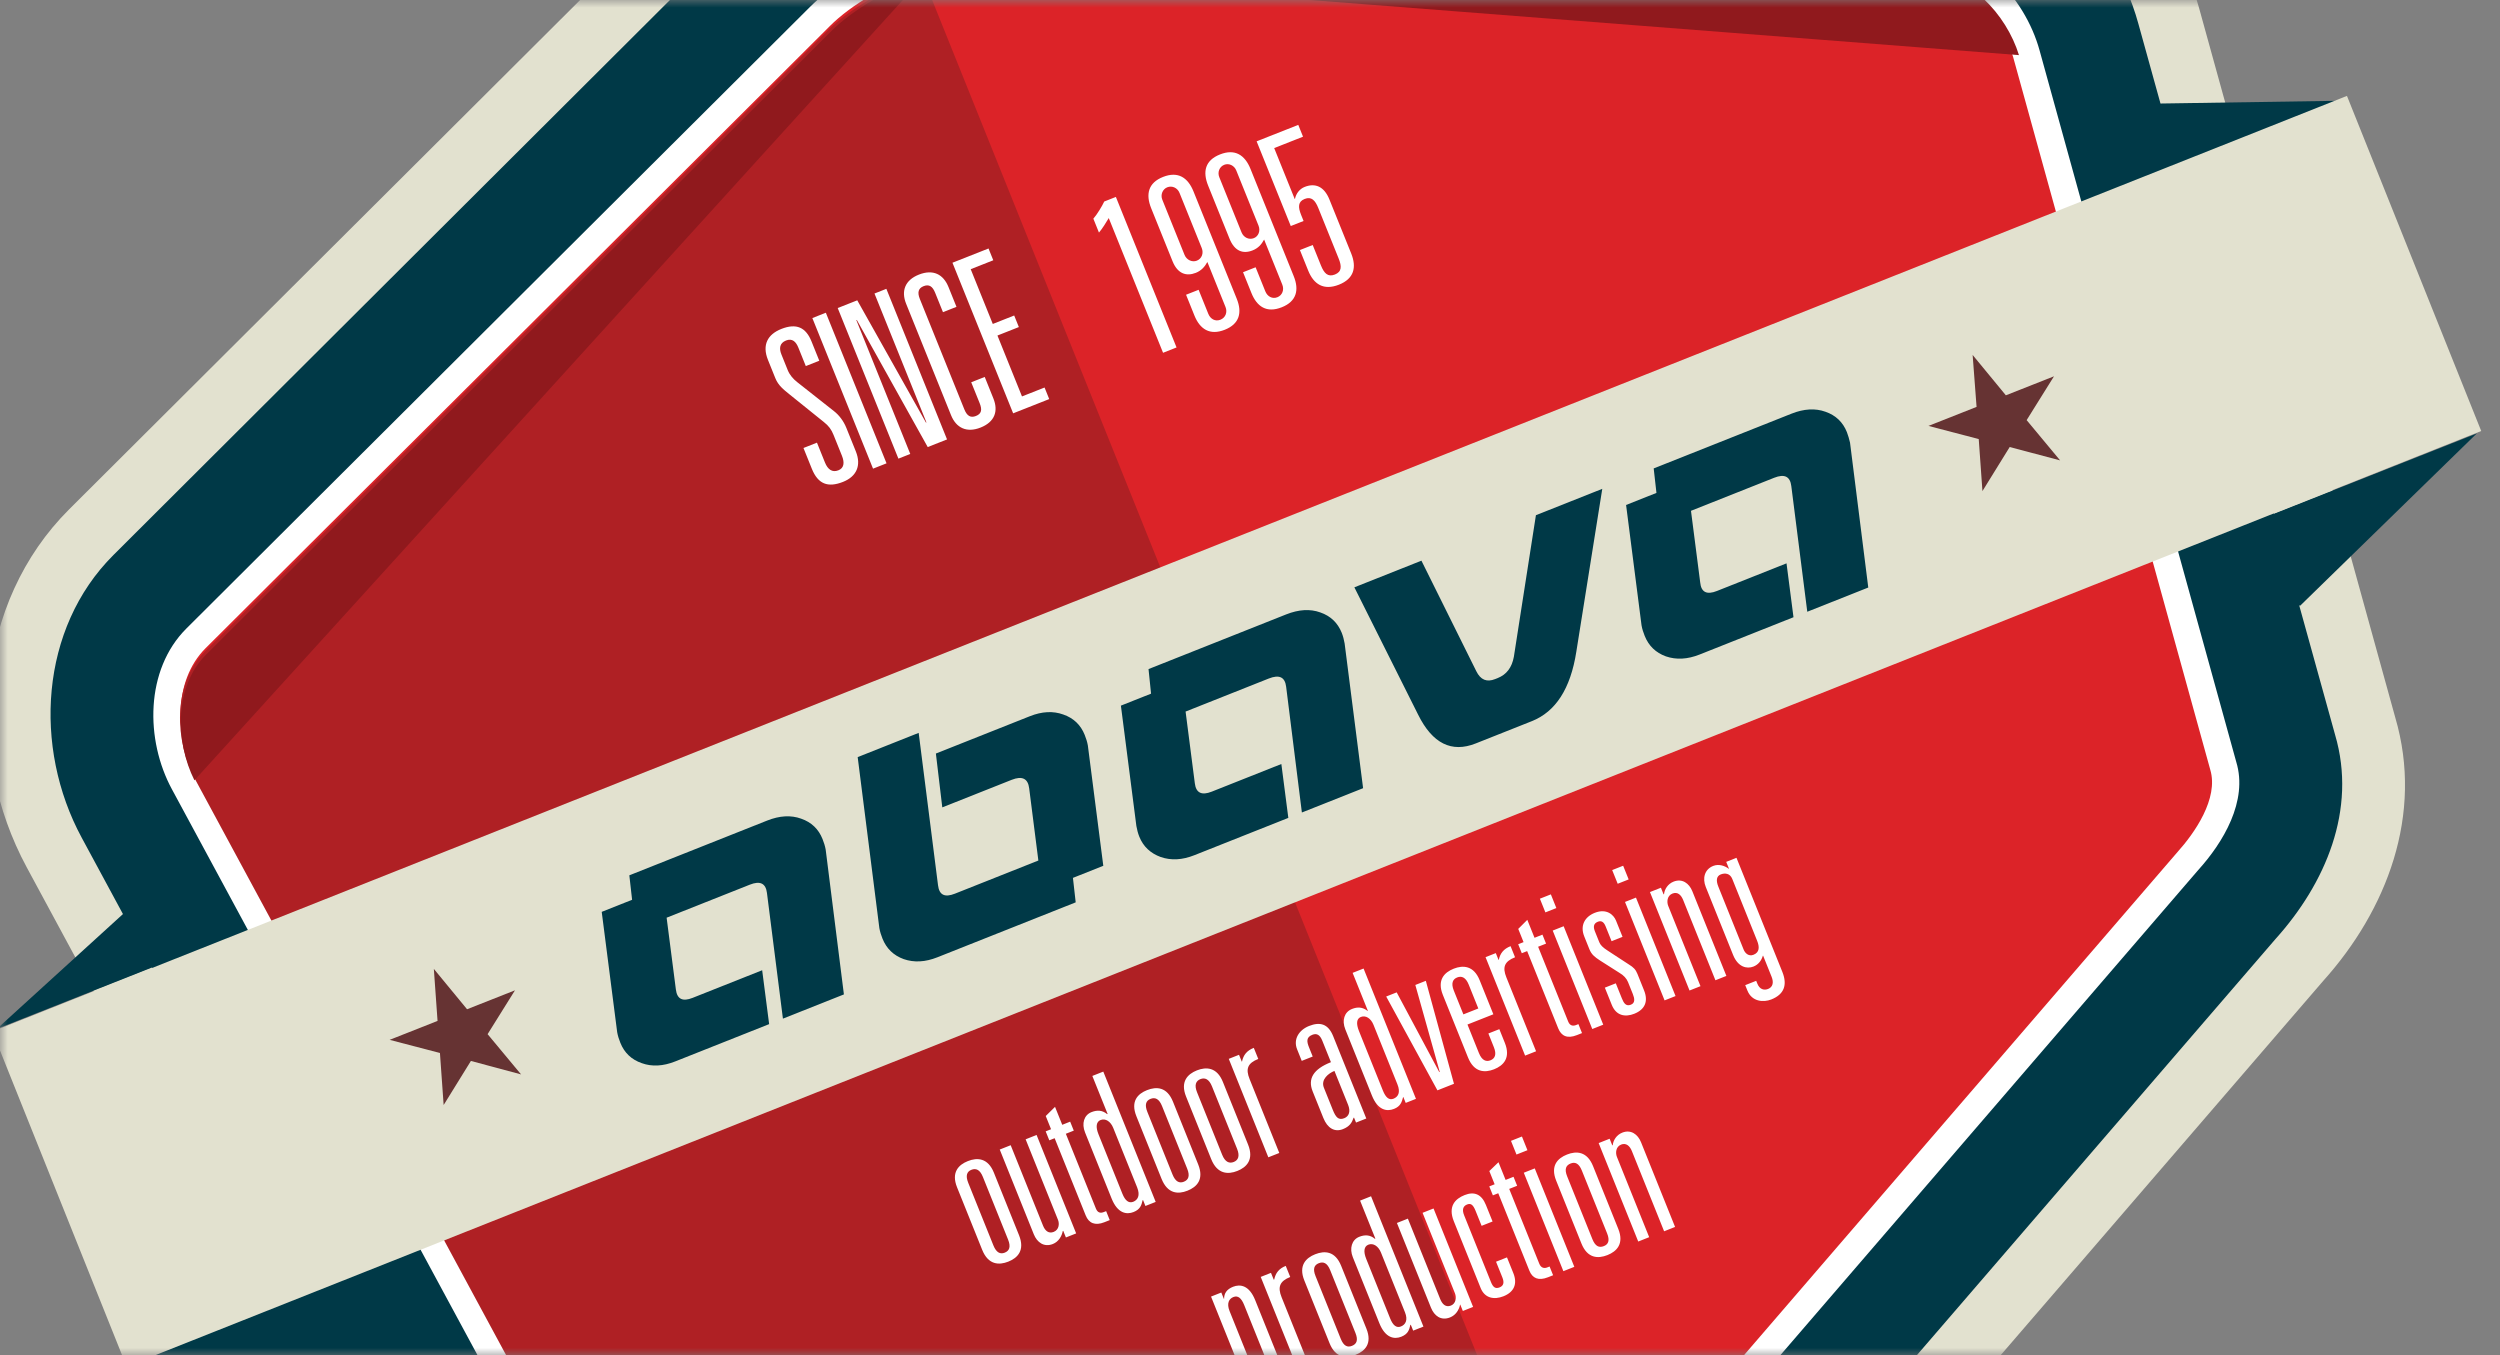 <?xml version="1.0" encoding="UTF-8"?> <svg xmlns="http://www.w3.org/2000/svg" width="166" height="90" viewBox="0 0 166 90" fill="none"><rect x="0" y="0" width="166" height="90" fill="#808080" stroke="none"/> <mask id="mask0" maskUnits="userSpaceOnUse" x="0" y="0" width="166" height="90"> <rect width="166" height="90" fill="#C4C4C4"></rect> </mask> <g mask="url(#mask0)"> <path fill-rule="evenodd" clip-rule="evenodd" d="M159.045 47.642C160.939 54.085 158.479 60.438 154.26 65.133L118.871 106.199C113.611 112.447 103.075 116.67 94.959 115.732L40.707 110.094C34.229 109.487 28.352 106.812 25.113 100.81L1.778 57.596C-2.366 49.924 -1.609 40.005 4.59 33.821L46.027 -7.482C51.303 -12.758 61.239 -16.689 68.744 -16.47L127.474 -14.795C136.264 -14.541 143.698 -7.863 146.018 0.531L159.045 47.642Z" fill="#E2E1CF"></path> <path fill-rule="evenodd" clip-rule="evenodd" d="M155.048 48.783C156.522 53.783 154.39 58.687 151.096 62.347L115.664 103.465C111.275 108.682 102.082 112.338 95.352 111.557L41.013 105.903C36.02 105.431 31.329 103.571 28.784 98.85L24.375 90.697L8.671 90.421L21.489 85.35L10.094 64.245L-0.218 68.325L8.164 60.694L5.422 55.616C2.188 49.627 2.646 41.723 7.533 36.853L48.986 -4.49C53.481 -8.952 62.325 -12.451 68.683 -12.284L127.449 -10.593C134.359 -10.39 140.193 -4.977 141.989 1.581L143.456 6.874L155.567 6.687L144.605 11.024L150.991 34.111L164.457 28.782L152.731 40.219L152.666 40.191L155.048 48.783Z" fill="#003947"></path> <path fill-rule="evenodd" clip-rule="evenodd" d="M135.431 3.36L148.487 50.591C149.283 53.193 147.602 55.96 145.965 57.767L110.456 98.993C107.505 102.479 100.489 105.255 95.944 104.734L41.575 99.085C38.986 98.841 36.11 98.149 34.76 95.639L11.423 52.421C9.632 49.126 9.638 44.467 12.373 41.736L53.814 0.429C56.987 -2.729 64.081 -5.535 68.589 -5.417L127.325 -3.742C131.204 -3.628 134.443 -0.253 135.431 3.36Z" fill="white"></path> <path fill-rule="evenodd" clip-rule="evenodd" d="M133.68 3.815C132.92 1.036 130.391 -1.823 127.289 -1.918L68.552 -3.593C64.546 -3.711 57.915 -1.088 55.106 1.727L13.649 43.041C11.465 45.228 11.63 49.022 12.993 51.563L36.352 94.791C37.442 96.788 40.264 97.121 41.721 97.27L96.112 102.928C100.071 103.373 106.5 100.829 109.063 97.804L144.588 56.572C145.703 55.334 147.334 53.022 146.762 51.11L133.68 3.815Z" fill="#DC2328"></path> <path fill-rule="evenodd" clip-rule="evenodd" d="M134.059 3.66C133.224 0.957 130.746 -1.767 127.713 -1.856L68.87 -3.535C66.871 -3.597 64.202 -2.958 61.694 -1.965L134.059 3.66Z" fill="#90191D"></path> <path fill-rule="evenodd" clip-rule="evenodd" d="M61.209 -1.705C58.697 -0.711 56.345 0.636 54.945 2.039L13.611 43.249C11.434 45.431 11.598 49.215 12.957 51.749L36.246 94.869C37.333 96.86 40.146 97.193 41.599 97.341L95.828 102.985C97.797 103.217 100.392 102.696 102.811 101.739L61.209 -1.705Z" fill="#AF2024"></path> <path fill-rule="evenodd" clip-rule="evenodd" d="M61.498 -1.705C58.974 -0.705 56.611 0.648 55.204 2.059L13.671 43.481C11.548 45.611 11.642 49.28 12.91 51.812L61.498 -1.705Z" fill="#90191D"></path> <path d="M54.401 23.953L53.883 22.668C53.51 21.743 52.888 21.444 51.883 21.841C50.972 22.201 50.589 22.897 50.994 23.9L51.48 25.107C51.676 25.593 52.016 25.858 52.44 26.2L54.695 28.016C55.035 28.282 55.204 28.524 55.343 28.869L55.905 30.263C56.094 30.734 56.038 31.083 55.667 31.229C55.266 31.388 54.966 31.179 54.777 30.709L54.246 29.392L53.35 29.747L53.906 31.126C54.316 32.145 54.972 32.394 55.977 31.997C56.873 31.643 57.206 30.913 56.827 29.972L56.195 28.405C56.012 27.95 55.711 27.56 55.371 27.295L52.93 25.37C52.668 25.165 52.433 24.894 52.307 24.581L51.884 23.53C51.726 23.139 51.76 22.78 52.193 22.609C52.61 22.444 52.854 22.693 53.012 23.085L53.505 24.307L54.401 23.953ZM54.836 20.765L53.94 21.119L57.97 31.119L58.866 30.765L54.836 20.765ZM55.624 20.454L59.654 30.454L60.442 30.143L56.861 21.256L56.892 21.244L61.601 29.685L62.884 29.178L58.854 19.178L58.066 19.49L61.515 28.048L61.484 28.06L56.922 19.941L55.624 20.454ZM63.51 20.374L62.979 19.057C62.638 18.211 61.959 17.861 61.017 18.233C60.09 18.599 59.825 19.322 60.166 20.168L63.148 27.566C63.489 28.413 64.183 28.756 65.11 28.39C66.053 28.017 66.302 27.302 65.96 26.455L65.386 25.029L64.489 25.383L65.052 26.778C65.228 27.217 65.171 27.475 64.801 27.622C64.445 27.762 64.209 27.619 64.032 27.181L61.075 19.845C60.905 19.422 60.971 19.142 61.326 19.001C61.697 18.855 61.925 19.019 62.095 19.442L62.613 20.728L63.51 20.374ZM67.273 27.445L69.668 26.499L69.359 25.731L67.86 26.323L66.23 22.279L67.652 21.717L67.342 20.949L65.921 21.511L64.455 17.874L65.954 17.282L65.638 16.499L63.243 17.445L67.273 27.445Z" fill="white"></path> <path d="M74.094 13.076L73.322 13.381C73.178 13.692 72.845 14.241 72.599 14.52L72.971 15.444C73.168 15.221 73.474 14.737 73.621 14.479L77.227 23.425L78.123 23.071L74.094 13.076ZM78.754 19.571L79.309 20.95C79.675 21.858 80.333 22.289 81.321 21.898C82.31 21.508 82.487 20.748 82.121 19.839L79.248 12.711C78.875 11.787 78.218 11.356 77.229 11.747C76.241 12.137 76.064 12.897 76.436 13.821L77.857 17.346C78.192 18.177 78.769 18.366 79.403 18.116C79.758 17.976 79.995 17.719 80.169 17.396L81.375 20.388C81.514 20.733 81.374 21.097 81.034 21.231C80.694 21.365 80.371 21.184 80.232 20.84L79.588 19.242L78.754 19.571ZM77.507 12.436C77.832 12.308 78.186 12.476 78.319 12.806L79.796 16.471C79.935 16.816 79.796 17.18 79.471 17.308C79.162 17.43 78.792 17.268 78.653 16.923L77.176 13.257C77.043 12.928 77.198 12.558 77.507 12.436ZM82.538 18.076L83.094 19.455C83.46 20.363 84.102 20.8 85.106 20.404C86.095 20.013 86.272 19.253 85.906 18.344L83.033 11.216C82.66 10.292 82.003 9.861 81.014 10.252C80.01 10.648 79.848 11.402 80.221 12.327L81.642 15.852C81.977 16.682 82.539 16.878 83.172 16.627C83.543 16.481 83.764 16.23 83.938 15.907L85.144 18.899C85.284 19.244 85.144 19.608 84.819 19.736C84.479 19.87 84.156 19.689 84.017 19.345L83.373 17.747L82.538 18.076ZM81.292 10.941C81.601 10.819 81.956 10.988 82.088 11.317L83.566 14.983C83.705 15.327 83.565 15.691 83.256 15.813C82.932 15.941 82.577 15.773 82.438 15.428L80.96 11.762C80.828 11.433 80.968 11.069 81.292 10.941ZM83.44 9.384L85.707 15.009L86.557 14.673L86.393 14.266C86.184 13.749 86.182 13.387 86.63 13.21C87.078 13.033 87.328 13.297 87.536 13.814L88.887 17.167C89.096 17.684 89.099 18.046 88.635 18.229C88.171 18.412 87.922 18.148 87.713 17.631L87.164 16.268L86.314 16.603L86.864 17.966C87.23 18.875 87.887 19.305 88.906 18.903C89.911 18.506 90.088 17.746 89.722 16.837L88.275 13.25C87.916 12.357 87.31 12.142 86.63 12.411C86.29 12.545 86.057 12.855 85.985 13.21L85.97 13.216L84.606 9.832L86.521 9.076L86.206 8.292L83.44 9.384Z" fill="white"></path> <path fill-rule="evenodd" clip-rule="evenodd" d="M-0.507 68.487L155.838 6.367L164.753 28.619L8.409 90.74L-0.507 68.487Z" fill="#E2E1CF"></path> <path d="M51.986 67.638L50.926 59.294C50.848 58.649 50.47 58.47 49.788 58.742L44.264 60.935L44.877 65.696C44.956 66.34 45.317 66.525 45.985 66.26L50.608 64.424L51.071 68.002L44.834 70.479C44.027 70.799 43.287 70.838 42.614 70.594C41.925 70.356 41.456 69.903 41.191 69.242C41.102 69.021 41.023 68.779 40.981 68.54L39.954 60.547L41.971 59.746L41.788 58.121L50.941 54.485C51.764 54.158 52.519 54.114 53.192 54.358C53.881 54.596 54.35 55.048 54.615 55.71C54.704 55.93 54.783 56.173 54.825 56.412L56.035 66.029L51.986 67.638ZM67.176 51.78L62.568 53.61L62.143 50.035L68.38 47.558C69.187 47.237 69.927 47.199 70.6 47.443C71.289 47.681 71.758 48.134 72.023 48.795C72.112 49.016 72.191 49.258 72.233 49.497L73.259 57.49L71.243 58.291L71.426 59.916L62.242 63.564C61.435 63.885 60.695 63.923 60.006 63.685C59.333 63.441 58.864 62.989 58.598 62.327C58.51 62.107 58.431 61.864 58.389 61.625L56.95 50.272L61 48.663L62.285 58.781C62.363 59.425 62.725 59.611 63.408 59.339L68.947 57.139L68.337 52.341C68.258 51.697 67.874 51.502 67.176 51.78ZM86.445 53.95L85.4 45.6C85.322 44.956 84.944 44.777 84.246 45.054L78.723 47.248L79.336 52.008C79.414 52.653 79.791 52.831 80.459 52.566L85.082 50.73L85.545 54.308L79.308 56.785C78.501 57.106 77.761 57.144 77.072 56.906C76.399 56.663 75.914 56.216 75.649 55.554C75.561 55.334 75.497 55.085 75.455 54.846L74.428 46.854L76.43 46.059L76.262 44.427L85.4 40.797C86.238 40.465 86.993 40.42 87.666 40.664C88.355 40.902 88.824 41.355 89.09 42.016C89.178 42.237 89.242 42.485 89.283 42.724L90.51 52.336L86.445 53.95ZM99.449 45.023C100.038 44.789 100.39 44.321 100.52 43.612L101.985 34.209L106.391 32.459L104.667 43.279C104.283 45.733 103.294 47.258 101.711 47.886L97.988 49.365C96.39 50 95.114 49.375 94.163 47.451L89.93 38.998L94.383 37.229L98.025 44.566C98.311 45.146 98.72 45.313 99.278 45.091L99.449 45.023ZM120.003 40.62L118.943 32.276C118.865 31.632 118.487 31.453 117.805 31.724L112.281 33.918L112.894 38.678C112.957 39.329 113.335 39.508 114.002 39.242L118.625 37.406L119.088 40.984L112.851 43.462C112.044 43.782 111.304 43.82 110.615 43.583C109.942 43.339 109.473 42.886 109.208 42.224C109.119 42.004 109.04 41.761 108.998 41.522L107.972 33.53L109.988 32.729L109.805 31.103L118.958 27.467C119.781 27.141 120.536 27.096 121.21 27.34C121.898 27.578 122.367 28.031 122.633 28.692C122.721 28.913 122.785 29.162 122.842 29.394L124.053 39.012L120.003 40.62Z" fill="#003947"></path> <path fill-rule="evenodd" clip-rule="evenodd" d="M28.807 64.335L31.013 67.014L34.194 65.757L32.377 68.668L34.599 71.341L31.268 70.447L29.458 73.373L29.212 69.919L25.872 69.046L29.053 67.789L28.807 64.335Z" fill="#663333"></path> <path fill-rule="evenodd" clip-rule="evenodd" d="M130.983 23.569L133.189 26.249L136.385 24.986L134.569 27.896L136.791 30.57L133.444 29.682L131.634 32.608L131.388 29.154L128.048 28.281L131.244 27.018L130.983 23.569Z" fill="#663333"></path> <path d="M64.5 77.675C64.81 77.553 65.071 77.667 65.266 78.153L66.936 82.308C67.132 82.793 67.022 83.055 66.712 83.178C66.418 83.294 66.156 83.18 65.961 82.694L64.291 78.54C64.096 78.054 64.206 77.792 64.5 77.675ZM64.267 77.096C63.647 77.341 63.151 77.846 63.547 78.834L65.217 82.988C65.621 83.992 66.332 84.019 66.951 83.773C67.571 83.528 68.067 83.023 67.664 82.019L65.994 77.865C65.597 76.877 64.886 76.85 64.267 77.096ZM66.383 76.33L68.645 81.958C68.859 82.491 69.321 82.835 69.909 82.602C70.296 82.449 70.505 82.076 70.568 81.742L70.599 81.729L70.776 82.168L71.457 81.898L68.829 75.361L68.102 75.65L70.25 80.995C70.358 81.262 70.319 81.658 69.963 81.799C69.638 81.928 69.398 81.733 69.259 81.388L67.11 76.042L66.383 76.33ZM70.054 73.495L69.437 74.103L69.79 74.981L69.433 75.122L69.673 75.718L70.029 75.577L72.09 80.703C72.297 81.22 72.711 81.402 73.331 81.156L73.687 81.015L73.448 80.42L73.293 80.481C73.076 80.567 72.883 80.534 72.77 80.252L70.772 75.282L71.299 75.074L71.059 74.478L70.533 74.687L70.054 73.495ZM73.259 71.154L72.531 71.442L73.546 73.966L73.515 73.978C73.191 73.707 72.846 73.698 72.474 73.845C71.979 74.041 71.808 74.6 72.048 75.195L73.812 79.585C74.209 80.572 74.803 80.664 75.267 80.48C75.716 80.303 75.798 80.016 75.868 79.697L75.899 79.685L76.056 80.077L76.738 79.807L73.259 71.154ZM73.08 74.369C73.405 74.24 73.748 74.468 73.918 74.891L75.506 78.841C75.726 79.39 75.539 79.682 75.245 79.799C74.95 79.915 74.71 79.72 74.527 79.265L72.939 75.315C72.744 74.829 72.785 74.485 73.08 74.369ZM76.393 72.966C76.703 72.843 76.964 72.958 77.16 73.444L78.829 77.598C79.025 78.084 78.915 78.345 78.605 78.468C78.311 78.585 78.049 78.47 77.854 77.984L76.184 73.83C75.989 73.344 76.099 73.082 76.393 72.966ZM76.16 72.386C75.54 72.631 75.059 73.131 75.456 74.118L77.126 78.272C77.529 79.276 78.225 79.309 78.844 79.064C79.479 78.812 79.961 78.313 79.557 77.31L77.887 73.155C77.49 72.168 76.795 72.134 76.16 72.386ZM79.707 71.653C80.001 71.537 80.278 71.645 80.474 72.131L82.144 76.285C82.339 76.771 82.213 77.039 81.919 77.156C81.625 77.272 81.348 77.164 81.152 76.678L79.483 72.524C79.287 72.038 79.413 71.77 79.707 71.653ZM79.474 71.073C78.855 71.319 78.358 71.824 78.755 72.812L80.424 76.966C80.828 77.969 81.539 77.997 82.158 77.751C82.778 77.506 83.275 77.001 82.871 75.997L81.201 71.843C80.804 70.855 80.093 70.828 79.474 71.073ZM84.217 76.845L84.945 76.557L82.973 71.65C82.702 70.976 82.836 70.596 83.549 70.314L83.252 69.577C82.788 69.761 82.563 70.05 82.469 70.487L82.454 70.493L82.271 70.038L81.59 70.308L84.217 76.845ZM89.515 73.366C89.685 73.79 89.584 74.12 89.259 74.249C88.872 74.402 88.694 74.182 88.498 73.696L87.906 72.223C87.686 71.674 88.22 71.262 88.607 71.109L89.515 73.366ZM87.164 70.154L86.919 69.543C86.767 69.166 86.722 68.875 87.14 68.71C87.434 68.593 87.643 68.71 87.801 69.103L88.374 70.529C87.197 70.995 86.825 71.633 87.159 72.464L87.871 74.235C88.142 74.909 88.616 75.194 89.173 74.973C89.623 74.796 89.77 74.537 89.877 74.222L89.908 74.21L90.04 74.539L90.722 74.269L88.522 68.799C88.188 67.968 87.635 67.842 86.923 68.124C86.257 68.387 85.857 69 86.128 69.674L86.436 70.442L87.164 70.154ZM90.541 64.31L89.814 64.598L90.828 67.122L90.813 67.128C90.473 66.863 90.144 66.848 89.772 66.995C89.261 67.198 89.09 67.756 89.33 68.352L91.094 72.741C91.491 73.728 92.085 73.82 92.565 73.63C92.998 73.459 93.081 73.172 93.166 72.847L93.181 72.841L93.339 73.233L94.02 72.963L90.541 64.31ZM90.362 67.525C90.687 67.396 91.03 67.624 91.2 68.047L92.788 71.998C93.009 72.546 92.836 72.832 92.527 72.955C92.233 73.072 92.008 72.87 91.825 72.415L90.237 68.465C90.042 67.979 90.068 67.641 90.362 67.525ZM92.043 66.169L95.445 72.399L96.544 71.964L94.675 65.126L93.978 65.402L95.599 71.175L95.568 71.187L92.74 65.893L92.043 66.169ZM97.169 67.355L96.532 65.772C96.337 65.286 96.463 65.018 96.757 64.902C97.051 64.785 97.328 64.893 97.523 65.379L98.16 66.963L97.169 67.355ZM99.159 67.349L98.251 65.091C97.854 64.104 97.143 64.076 96.524 64.322C95.904 64.567 95.408 65.073 95.805 66.06L97.475 70.214C97.878 71.218 98.589 71.245 99.208 71C99.828 70.754 100.325 70.249 99.921 69.245L99.556 68.336L98.828 68.624L99.193 69.534C99.389 70.019 99.263 70.287 98.969 70.404C98.675 70.52 98.398 70.412 98.202 69.926L97.44 68.029L99.159 67.349ZM101.267 70.093L101.995 69.805L100.023 64.898C99.752 64.224 99.886 63.844 100.599 63.562L100.302 62.825C99.838 63.009 99.613 63.298 99.519 63.735L99.504 63.741L99.321 63.286L98.64 63.556L101.267 70.093ZM101.413 61.077L100.811 61.679L101.164 62.557L100.808 62.698L101.047 63.294L101.403 63.153L103.464 68.279C103.672 68.796 104.07 68.983 104.705 68.732L105.046 68.597L104.806 68.001L104.652 68.063C104.45 68.142 104.242 68.116 104.129 67.834L102.131 62.864L102.658 62.656L102.418 62.06L101.892 62.269L101.413 61.077ZM103.827 61.502L103.1 61.79L105.727 68.327L106.455 68.039L103.827 61.502ZM102.614 60.583L103.342 60.295L102.977 59.386L102.249 59.674L102.614 60.583ZM107.737 62.207L107.302 61.125C107.145 60.733 106.667 60.305 105.893 60.611C105.227 60.875 104.904 61.457 105.194 62.178L105.534 63.025C105.679 63.385 105.885 63.54 106.228 63.768L107.531 64.597C107.811 64.758 108.005 64.972 108.099 65.207L108.421 66.007C108.54 66.305 108.586 66.596 108.291 66.712C107.966 66.841 107.819 66.609 107.693 66.295L107.289 65.292L106.562 65.58L107.022 66.724C107.312 67.445 107.911 67.553 108.515 67.314C109.228 67.032 109.457 66.487 109.167 65.766L108.726 64.668C108.607 64.37 108.46 64.229 108.173 64.051L106.736 63.112C106.422 62.91 106.269 62.752 106.193 62.564L105.903 61.843C105.796 61.576 105.785 61.326 106.095 61.204C106.327 61.112 106.492 61.21 106.612 61.508L107.009 62.495L107.737 62.207ZM108.628 59.601L107.9 59.889L110.528 66.426L111.256 66.138L108.628 59.601ZM107.415 58.682L108.143 58.394L107.777 57.485L107.049 57.773L107.415 58.682ZM112.185 65.77L112.913 65.482L110.77 60.152C110.663 59.885 110.695 59.473 111.051 59.332C111.376 59.203 111.616 59.399 111.761 59.759L113.904 65.089L114.632 64.801L112.369 59.173C112.161 58.656 111.7 58.312 111.127 58.539C110.74 58.692 110.525 59.05 110.492 59.371L110.461 59.384L110.285 58.945L109.557 59.233L112.185 65.77ZM114.804 57.682L114.788 57.688C114.548 57.493 114.131 57.349 113.76 57.496C113.171 57.729 113.035 58.328 113.262 58.892L115.077 63.407C115.404 64.222 115.995 64.352 116.429 64.18C116.754 64.052 116.954 63.791 117.054 63.46L117.07 63.454L117.637 64.865C117.788 65.241 117.713 65.543 117.403 65.666C117.14 65.77 116.844 65.706 116.687 65.314L116.611 65.126L115.883 65.414L116.028 65.774C116.324 66.511 117.085 66.573 117.612 66.365C118.464 66.028 118.699 65.407 118.346 64.529L115.302 56.958L114.621 57.228L114.804 57.682ZM114.257 58.062C114.535 57.952 114.871 57.983 115.022 58.359L116.673 62.466C116.837 62.874 116.839 63.236 116.436 63.396C116.111 63.525 115.874 63.291 115.779 63.056L114.097 58.871C113.92 58.432 113.993 58.167 114.257 58.062ZM83.822 94.573L84.55 94.285L83.611 91.95L83.627 91.943C83.901 92.18 84.296 92.224 84.668 92.076C85.179 91.874 85.349 91.316 85.116 90.736L83.345 86.331C82.948 85.343 82.355 85.251 81.875 85.441C81.457 85.607 81.278 85.877 81.28 86.24L81.265 86.246L81.095 85.823L80.413 86.093L83.822 94.573ZM81.897 86.123C82.207 86 82.432 86.202 82.615 86.657L84.209 90.623C84.404 91.109 84.372 91.43 84.078 91.547C83.752 91.676 83.41 91.448 83.246 91.04L81.645 87.059C81.437 86.541 81.603 86.239 81.897 86.123ZM86.34 91.323L87.067 91.035L85.095 86.129C84.824 85.454 84.974 85.068 85.671 84.792L85.374 84.055C84.925 84.233 84.701 84.522 84.607 84.959L84.576 84.971L84.393 84.517L83.712 84.787L86.34 91.323ZM87.565 83.878C87.875 83.756 88.13 83.855 88.325 84.341L90.002 88.51C90.197 88.996 90.081 89.242 89.771 89.365C89.477 89.482 89.221 89.383 89.026 88.897L87.35 84.727C87.154 84.241 87.271 83.995 87.565 83.878ZM87.326 83.283C86.706 83.528 86.21 84.034 86.606 85.021L88.283 89.191C88.68 90.179 89.391 90.206 90.01 89.961C90.645 89.709 91.126 89.21 90.73 88.222L89.053 84.052C88.656 83.065 87.961 83.031 87.326 83.283ZM91.038 79.432L90.31 79.721L91.324 82.244L91.293 82.257C90.969 81.985 90.624 81.977 90.253 82.124C89.757 82.32 89.593 82.894 89.826 83.474L91.59 87.863C91.987 88.851 92.581 88.943 93.045 88.759C93.495 88.581 93.577 88.294 93.646 87.976L93.677 87.963L93.835 88.355L94.516 88.085L91.038 79.432ZM90.858 82.647C91.183 82.518 91.526 82.746 91.696 83.169L93.29 87.135C93.505 87.668 93.317 87.961 93.023 88.077C92.728 88.194 92.495 88.014 92.306 87.543L90.718 83.593C90.522 83.107 90.564 82.764 90.858 82.647ZM92.755 81.205L95.018 86.833C95.232 87.366 95.678 87.716 96.282 87.477C96.669 87.324 96.884 86.966 96.948 86.632L96.963 86.626L97.133 87.049L97.814 86.779L95.187 80.242L94.459 80.531L96.608 85.876C96.715 86.143 96.683 86.555 96.343 86.69C96.002 86.825 95.771 86.607 95.632 86.263L93.483 80.917L92.755 81.205ZM99.107 81.107L98.665 80.01C98.376 79.288 97.887 79.1 97.252 79.352C96.617 79.603 96.136 80.103 96.533 81.09L98.316 85.527C98.594 86.216 99.224 86.312 99.828 86.073C100.541 85.791 100.77 85.245 100.487 84.54L100.064 83.49L99.337 83.778L99.759 84.828C99.885 85.142 99.852 85.373 99.573 85.483C99.294 85.594 99.139 85.474 99 85.129L97.217 80.692C97.065 80.316 97.151 80.082 97.414 79.978C97.647 79.886 97.805 79.969 97.975 80.392L98.379 81.395L99.107 81.107ZM99.499 77.172L98.891 77.758L99.244 78.636L98.888 78.777L99.127 79.372L99.484 79.231L101.55 84.373C101.752 84.875 102.151 85.062 102.785 84.811L103.126 84.676L102.893 84.096L102.738 84.157C102.537 84.237 102.322 84.195 102.209 83.912L100.211 78.943L100.738 78.735L100.498 78.139L99.972 78.347L99.499 77.172ZM101.908 77.581L101.18 77.869L103.808 84.406L104.535 84.118L101.908 77.581ZM100.695 76.662L101.422 76.374L101.057 75.465L100.329 75.753L100.695 76.662ZM104.29 77.255C104.584 77.139 104.839 77.238 105.035 77.724L106.711 81.894C106.906 82.379 106.79 82.625 106.495 82.742C106.186 82.865 105.931 82.766 105.735 82.28L104.059 78.11C103.864 77.624 103.98 77.378 104.29 77.255ZM104.05 76.66C103.416 76.911 102.934 77.411 103.331 78.398L105.007 82.568C105.404 83.556 106.1 83.589 106.735 83.338C107.354 83.092 107.851 82.587 107.454 81.599L105.778 77.429C105.381 76.442 104.67 76.414 104.05 76.66ZM108.779 82.438L109.506 82.149L107.364 76.819C107.257 76.553 107.288 76.141 107.645 75.999C107.97 75.871 108.216 76.082 108.355 76.427L110.497 81.757L111.225 81.469L108.963 75.841C108.755 75.323 108.294 74.979 107.721 75.206C107.333 75.359 107.118 75.717 107.086 76.039L107.055 76.051L106.879 75.612L106.151 75.901L108.779 82.438Z" fill="white"></path> </g> </svg> 